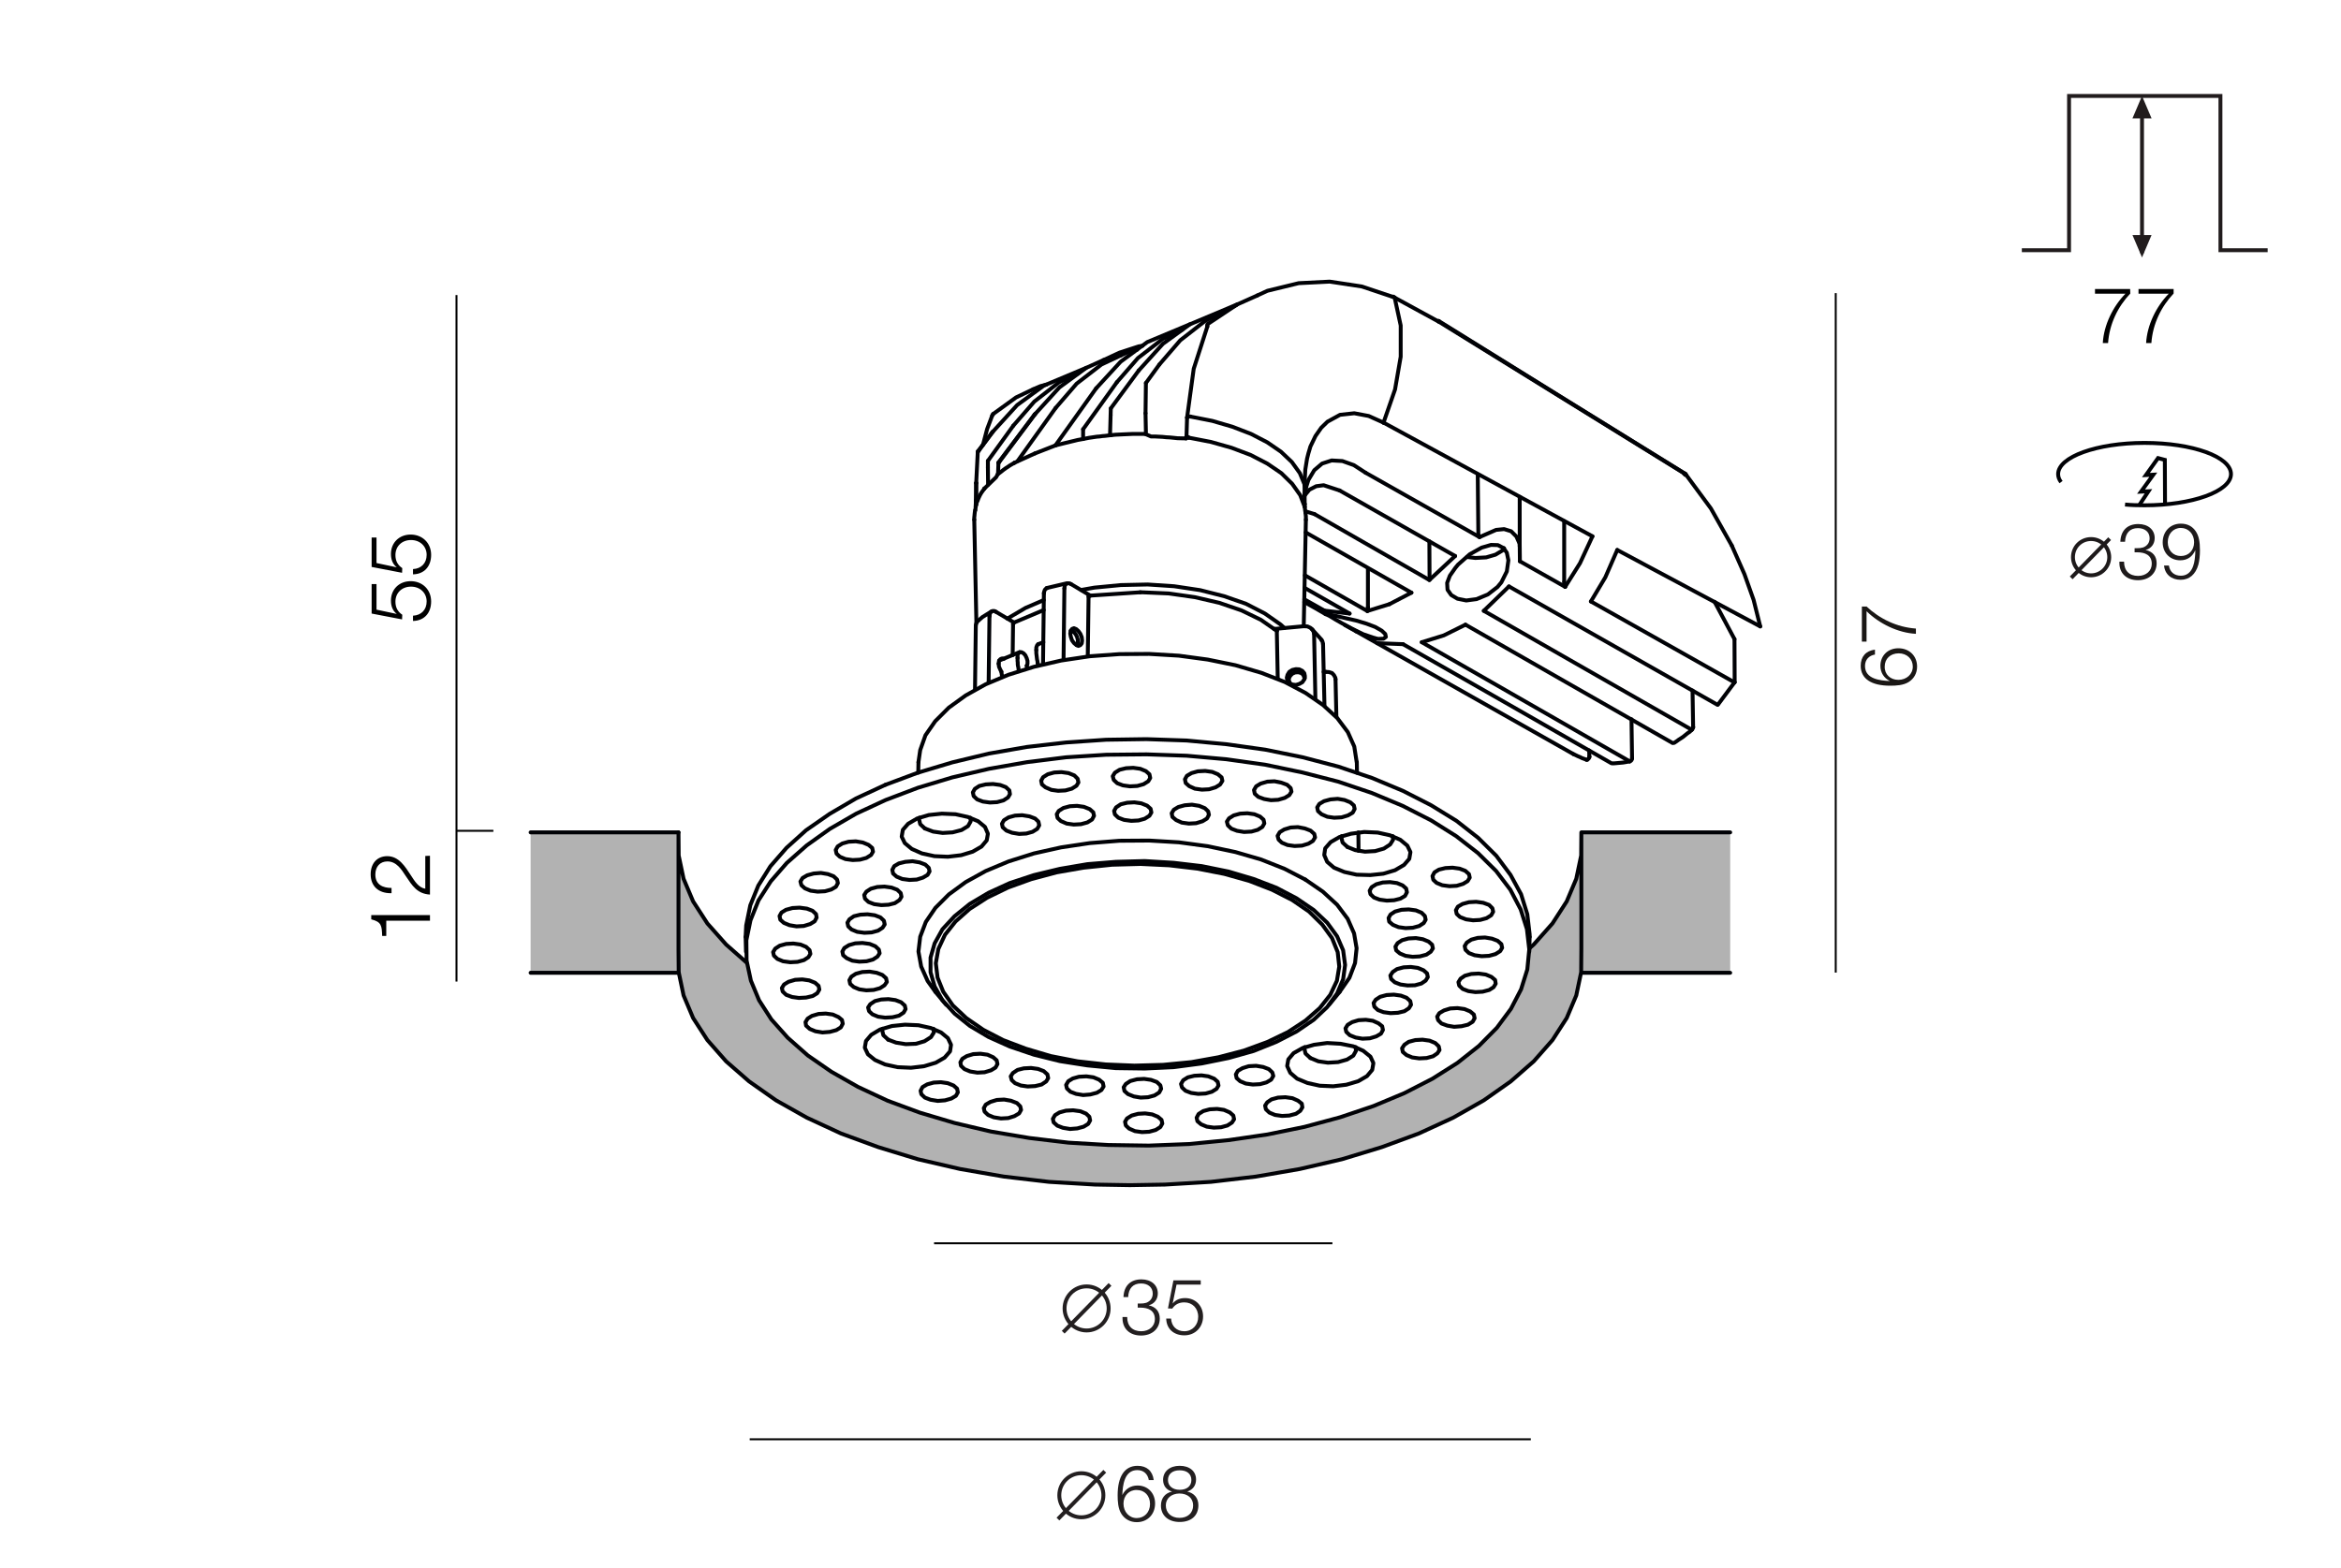 <?xml version="1.0" encoding="utf-8"?>
<!-- Generator: Adobe Illustrator 24.1.0, SVG Export Plug-In . SVG Version: 6.00 Build 0)  -->
<svg version="1.1" id="Слой_1" xmlns="http://www.w3.org/2000/svg" xmlns:xlink="http://www.w3.org/1999/xlink" x="0px" y="0px"
	 viewBox="0 0 1200 804" style="enable-background:new 0 0 1200 804;" xml:space="preserve">
<style type="text/css">
	.st0{fill:#FFFFFF;}
	.st1{fill:#B2B2B2;}
	.st2{fill:none;stroke:#000105;stroke-width:2;stroke-linecap:round;stroke-linejoin:round;stroke-miterlimit:10;}
	.st3{fill:#1A1715;}
	.st4{fill:#FFFFFF;stroke:#000105;stroke-width:2;stroke-linecap:round;stroke-linejoin:round;stroke-miterlimit:10;}
	.st5{fill:none;stroke:#1E1A1B;stroke-width:2;}
	.st6{enable-background:new    ;}
	.st7{fill:#1E1A1B;}
	.st8{fill:none;stroke:#000105;stroke-width:2;stroke-miterlimit:22.926;}
	.st9{fill:none;stroke:#211C1D;stroke-width:2;}
	.st10{fill:#211C1D;}
	.st11{fill:#231F20;}
	.st12{fill:none;stroke:#231F20;stroke-width:2;}
	.st13{fill:none;stroke:#000000;stroke-miterlimit:10;}
</style>
<rect y="0" class="st0" width="1200" height="804"/>
<polygon class="st1" points="579.8,547.9 597.1,547.6 620.7,546.2 643.8,543.4 666.3,539.6 687.9,534.6 708.3,528.4 727.3,521.4 
	744.9,513.3 760.6,504.3 774.4,494.7 786.2,484.3 795.8,473.5 803.1,462.2 808,450.6 810.5,438.7 810.6,426.8 810.6,486.6 
	810.5,498.5 808,510.4 803.1,522 795.8,533.3 786.2,544.2 774.4,554.5 760.6,564.2 744.9,573.1 727.3,581.2 708.3,588.2 
	687.9,594.4 666.3,599.4 643.8,603.3 620.7,606 597.1,607.4 579.2,607.7 561.3,607.4 537.7,606 514.6,603.3 492.1,599.4 
	470.5,594.4 450.2,588.2 431.1,581.2 413.6,573.1 397.8,564.2 384,554.5 372.2,544.2 362.6,533.3 355.3,522 350.4,510.4 
	347.9,498.5 347.8,486.6 347.8,426.8 347.9,438.7 350.4,450.6 355.3,462.2 362.6,473.5 372.2,484.3 384,494.7 397.8,504.3 
	413.6,513.3 431.1,521.4 450.2,528.4 470.5,534.6 492.1,539.6 514.6,543.4 537.7,546.2 561.3,547.6 578.7,547.9 "/>
<g>
	<rect x="811.1" y="426.8" class="st1" width="75.8" height="72"/>
</g>
<g>
	<rect x="272" y="426.8" class="st1" width="75.8" height="72"/>
</g>
<polygon class="st2" points="579.8,547.9 597.1,547.6 620.7,546.2 643.8,543.4 666.3,539.6 687.9,534.6 708.3,528.4 727.3,521.4 
	744.9,513.3 760.6,504.3 774.4,494.7 786.2,484.3 795.8,473.5 803.1,462.2 808,450.6 810.5,438.7 810.6,426.8 810.6,486.6 
	810.5,498.5 808,510.4 803.1,522 795.8,533.3 786.2,544.2 774.4,554.5 760.6,564.2 744.9,573.1 727.3,581.2 708.3,588.2 
	687.9,594.4 666.3,599.4 643.8,603.3 620.7,606 597.1,607.4 579.2,607.7 561.3,607.4 537.7,606 514.6,603.3 492.1,599.4 
	470.5,594.4 450.2,588.2 431.1,581.2 413.6,573.1 397.8,564.2 384,554.5 372.2,544.2 362.6,533.3 355.3,522 350.4,510.4 
	347.9,498.5 347.8,486.6 347.8,426.8 347.9,438.7 350.4,450.6 355.3,462.2 362.6,473.5 372.2,484.3 384,494.7 397.8,504.3 
	413.6,513.3 431.1,521.4 450.2,528.4 470.5,534.6 492.1,539.6 514.6,543.4 537.7,546.2 561.3,547.6 578.7,547.9 "/>
<g>
	<line class="st2" x1="347.8" y1="426.8" x2="272" y2="426.8"/>
	<line class="st2" x1="347.8" y1="498.8" x2="272" y2="498.8"/>
</g>
<g>
	<line class="st2" x1="886.9" y1="426.8" x2="811.1" y2="426.8"/>
	<line class="st2" x1="886.9" y1="498.8" x2="811.1" y2="498.8"/>
</g>
<g>
	<g>
		<path class="st3" d="M961.2,335.6c-3.1,0.5-5.2,2.6-5.2,5.9c0,6.7,7.8,7.5,12.8,7.7c-3.1-1.5-4.9-4.3-4.9-7.8c0-5.2,3.8-9,9.2-9
			c5.6,0,9.6,3.9,9.6,9.4c0,3.4-1.6,6.2-4.3,7.9c-2.7,1.7-6.4,1.9-9.5,1.9c-9.7,0-15.1-3.6-15.1-10.2c0-4.7,2.6-7.7,7.3-8.3v2.5
			H961.2z M973.1,348.6c4.2,0,7.4-2.9,7.4-6.8s-3-6.8-7.2-6.8c-4.3,0-7.2,2.8-7.2,6.8C966,345.8,969,348.6,973.1,348.6z"/>
		<path class="st3" d="M956.7,310.9c6.8,6.4,15.6,10.7,25.4,11.4v2.7c-9.2-0.5-18.8-5.2-25.3-11.6V329h-2.4v-18h2.3V310.9z"/>
	</g>
</g>
<g>
	<g>
		<g>
			<line class="st2" x1="534.4" y1="360.1" x2="512.8" y2="369.3"/>
			<line class="st2" x1="814.7" y1="388" x2="814.6" y2="384.8"/>
			<line class="st2" x1="889.1" y1="327.7" x2="878.9" y2="308.6"/>
			<line class="st2" x1="836.6" y1="388.8" x2="836.3" y2="368.8"/>
			<line class="st2" x1="867.9" y1="372.9" x2="867.6" y2="354.1"/>
			<polyline class="st2" points="737.8,165.1 737.7,164.8 737.6,164.8 737.5,164.7 737.5,164.6 			"/>
			<polyline class="st2" points="509.2,212.2 520.8,203.8 529.6,199.6 			"/>
			<line class="st2" x1="673.8" y1="263.6" x2="669.6" y2="262.3"/>
			<line class="st2" x1="669.3" y1="273" x2="723.5" y2="303.9"/>
			<line class="st2" x1="700.9" y1="313.3" x2="668.9" y2="295"/>
			<line class="st2" x1="678.9" y1="313.1" x2="668.6" y2="307.3"/>
			<polyline class="st2" points="508.6,221.7 508.6,221.7 508.7,221.5 508.9,221.4 			"/>
			<line class="st2" x1="668.7" y1="248.6" x2="668.7" y2="248.4"/>
			<polyline class="st2" points="552.8,191.4 542.9,196 530.2,205.9 519.4,218.3 			"/>
			<line class="st2" x1="506.4" y1="239.6" x2="506.5" y2="248.5"/>
			<polyline class="st2" points="644.5,151.5 634.2,156.1 619.3,166 			"/>
			<polyline class="st2" points="574.6,182.2 564.6,186.9 551.9,196.7 541.1,209.2 			"/>
			<polyline class="st2" points="606,169.1 596,173.8 583.3,183.6 572.5,196 			"/>
			<polyline class="st2" points="608.5,214.1 608.7,214 608.8,213.8 609.1,213.7 609.4,213.6 609.8,213.5 610.2,213.6 			"/>
			<polyline class="st2" points="633.7,156.4 617.7,164.6 605,174.5 594.3,186.9 			"/>
			<polyline class="st2" points="669.5,249.9 670.7,246.1 673.7,241.1 677.7,237.7 682.6,236.1 688.1,236.4 694,238.5 700,242.4 			
				"/>
			<line class="st2" x1="584.5" y1="303.7" x2="558.9" y2="305.4"/>
			<polyline class="st2" points="513.3,344.4 513.5,345.8 513.7,346.7 513.9,347.5 			"/>
			<polyline class="st2" points="521.6,337.4 521.6,336 522,335 522.7,334.4 523.6,334.4 524.7,335 525.6,336 526.3,337.5 
				526.7,338.9 526.7,340.4 526.3,341.4 			"/>
			<polyline class="st2" points="522.3,344 522.1,343.1 522,342.2 521.8,341.4 521.7,340.6 521.7,339.7 521.6,338.9 521.6,338.2 
				521.6,337.4 			"/>
			<polyline class="st2" points="526.3,341.4 526.4,341.7 526.4,342 526.4,342.4 526.5,342.8 526.5,343.1 526.6,343.4 526.7,343.8 
				526.8,344.1 			"/>
			<polyline class="st2" points="531.2,333.3 531.2,334.2 531.2,334.9 531.3,335.7 531.4,336.5 531.5,337.4 531.6,338.2 531.8,339 
				531.9,340 			"/>
			<polyline class="st2" points="532.2,330.3 531.6,330.9 531.2,332 531.2,333.3 			"/>
			<polyline class="st2" points="548.8,323.5 549.4,323.6 550.5,324.1 			"/>
			<polyline class="st2" points="550.5,324.1 551.4,325.2 552.1,326.6 552.5,328.1 552.5,329.5 552.2,330.6 551.9,330.8 			"/>
			<polyline class="st2" points="531.9,340 532.4,341.9 532.6,343.8 532.7,345.6 532.6,347.4 532.3,349 531.9,350.5 531.4,351.8 
				530.7,352.8 			"/>
			<line class="st2" x1="530.7" y1="352.8" x2="528.9" y2="353.5"/>
			<polyline class="st2" points="521,356.8 521.8,355.8 522.3,354.6 522.7,353 523,351.4 523.1,349.7 523,347.8 522.7,346 
				522.3,344 			"/>
			<polyline class="st2" points="513.9,347.5 514.4,350.1 514.6,352.6 514.5,355 514.2,357 513.5,358.9 512.6,360.4 			"/>
			<polyline class="st2" points="526.8,344.1 527.4,346.6 527.7,349 527.9,351.3 527.9,353.6 527.9,354 			"/>
			<line class="st2" x1="512.8" y1="369.3" x2="513.4" y2="369.1"/>
			<line class="st2" x1="505" y1="371.7" x2="512.8" y2="369.3"/>
			<polyline class="st2" points="502.3,369.7 502.5,370.2 502.8,370.6 503.1,371 503.5,371.3 504,371.6 504.3,371.7 504.7,371.8 
				505,371.7 			"/>
			<line class="st2" x1="502.3" y1="369.7" x2="501.8" y2="368.5"/>
			<polyline class="st2" points="502.1,364.8 501.9,364.9 501.6,365.2 501.4,365.6 501.3,366.2 501.3,366.7 501.4,367.3 
				501.5,367.9 501.8,368.5 			"/>
			<line class="st2" x1="534.5" y1="351.8" x2="528.7" y2="353.6"/>
			<polyline class="st2" points="528.3,357.4 528.1,356.7 527.9,356.1 527.9,355.5 527.9,355 528,354.5 528.1,354.1 528.4,353.8 
				528.7,353.6 			"/>
			<line class="st2" x1="528.3" y1="357.4" x2="528.8" y2="358.5"/>
			<polyline class="st2" points="528.8,358.5 529,359 529.3,359.5 529.7,359.9 530.1,360.3 530.5,360.5 530.8,360.7 531.2,360.7 
				531.5,360.7 			"/>
			<line class="st2" x1="531.5" y1="360.7" x2="534.4" y2="359.7"/>
			<polyline class="st2" points="661.5,350.6 661.3,350.4 660.7,349.2 660.7,347.8 661.4,346.5 662.5,345.4 663.9,344.8 
				665.5,344.7 667,345.1 668.1,346 668.6,347.2 668.7,348 			"/>
			<polyline class="st2" points="687.1,382.5 687.7,382.8 688.1,383.2 688.3,383.7 688.5,384.2 688.5,384.8 688.4,385.3 
				688.2,385.9 687.8,386.3 			"/>
			<line class="st2" x1="679.3" y1="378.4" x2="687.1" y2="382.5"/>
			<polyline class="st2" points="771,281.1 770.1,282.3 766.6,284.4 761.8,285.8 756.3,286.1 752,285.6 			"/>
			<line class="st2" x1="880.7" y1="361.2" x2="889.2" y2="349.8"/>
			<polyline class="st2" points="863.8,243.5 864,243.3 864.1,243.2 864.1,243.2 864.1,243.2 			"/>
			<polyline class="st2" points="813.3,389.6 813.5,389.6 813.7,389.6 814,389.3 814.2,389.1 814.4,388.9 814.6,388.6 814.7,388.3 
				814.7,388 			"/>
			<line class="st2" x1="814.7" y1="388" x2="814.7" y2="388"/>
			<line class="st2" x1="889.2" y1="349.8" x2="889.1" y2="327.7"/>
			<polyline class="st2" points="835.4,390.4 835.6,390.3 835.8,390.2 836.1,390 836.3,389.8 836.4,389.6 836.5,389.3 836.6,389 
				836.6,388.8 			"/>
			<line class="st2" x1="836.6" y1="388.8" x2="836.6" y2="388.8"/>
			<polyline class="st2" points="867.2,374.2 867.5,373.9 867.7,373.6 867.8,373.3 867.9,372.9 			"/>
			<line class="st2" x1="867.9" y1="372.9" x2="867.9" y2="372.9"/>
			<polyline class="st2" points="801.8,298.4 801.9,299.1 802.1,299.6 			"/>
			<line class="st2" x1="801.8" y1="298.4" x2="801.8" y2="267.2"/>
			<polyline class="st2" points="802.3,300.9 802.3,300.3 802.1,299.6 			"/>
			<polyline class="st2" points="864.1,243.2 864,243.1 863.9,242.9 863.6,242.8 863.4,242.8 863.2,242.9 			"/>
			<polyline class="st2" points="737.5,164.6 737.4,164.6 737.3,164.6 737.2,164.6 737.1,164.6 			"/>
			<line class="st2" x1="701.2" y1="311.4" x2="701.2" y2="311.5"/>
			<polyline class="st2" points="700.9,313.3 701,313.1 701,312.6 701.1,312.4 701.1,312.1 701.2,311.8 701.2,311.5 			"/>
			<line class="st2" x1="709.2" y1="216.7" x2="709.2" y2="216.7"/>
			<polyline class="st2" points="529.6,199.6 533.3,198 536.4,197.2 			"/>
			<polyline class="st2" points="508.6,213.1 508.7,212.9 508.8,212.6 508.9,212.4 509.2,212.2 			"/>
			<polyline class="st2" points="815.5,308.4 822.9,296 829,282 			"/>
			<line class="st2" x1="829" y1="282" x2="902.3" y2="321.2"/>
			<polyline class="st2" points="902.3,321.2 898.9,307.6 894.2,294.4 887.7,279.7 			"/>
			<polyline class="st2" points="887.7,279.7 877,260.7 864.1,243.2 			"/>
			<line class="st2" x1="864.1" y1="243.2" x2="737.8" y2="165.1"/>
			<line class="st2" x1="737.8" y1="165.1" x2="714.9" y2="152.6"/>
			<line class="st2" x1="709.2" y1="216.7" x2="816.3" y2="275"/>
			<polyline class="st2" points="816.3,275 809.9,288.8 802.3,300.9 			"/>
			<line class="st2" x1="802.3" y1="300.9" x2="779.1" y2="287.8"/>
			<polyline class="st2" points="779.1,287.8 779,278.9 777.3,275.1 774.6,272.4 771,271.3 766.9,271.7 758.4,275.4 			"/>
			<line class="st2" x1="686.7" y1="251.5" x2="745.9" y2="285.1"/>
			<line class="st2" x1="745.9" y1="285.1" x2="732.7" y2="297.4"/>
			<line class="st2" x1="732.7" y1="297.4" x2="673.8" y2="263.6"/>
			<line class="st2" x1="723.5" y1="303.9" x2="712.2" y2="309.8"/>
			<line class="st2" x1="712.2" y1="309.8" x2="700.9" y2="313.3"/>
			<line class="st2" x1="668.7" y1="301.4" x2="691.8" y2="314.6"/>
			<line class="st2" x1="691.8" y1="314.6" x2="678.9" y2="313.1"/>
			<polyline class="st2" points="806.6,386.7 807.7,387.2 808.7,387.7 809.9,388.2 810.9,388.7 812,389.1 813.3,389.6 			"/>
			<line class="st2" x1="706" y1="329.8" x2="719.2" y2="330.3"/>
			<line class="st2" x1="835.4" y1="390.4" x2="728.8" y2="329.3"/>
			<polyline class="st2" points="728.8,329.3 740.1,325.8 751.2,320.3 			"/>
			<line class="st2" x1="867.2" y1="374.2" x2="760.6" y2="313.2"/>
			<line class="st2" x1="773.5" y1="300.7" x2="880.4" y2="361.4"/>
			<line class="st2" x1="889.1" y1="349.9" x2="815.5" y2="308.4"/>
			<polyline class="st2" points="679.6,314.9 679.1,314.6 679.9,314.7 682.8,315.4 684.7,315.8 689.4,316.9 695.2,318.2 
				700.5,319.8 705,321.5 708.3,323.4 710.1,325.1 710.4,326.6 709.2,327.5 706.5,327.6 705,327.3 			"/>
			<polyline class="st2" points="705,327.3 698.8,325.2 692.7,322.2 688.1,319.7 684.6,317.7 681.8,316 680,315.1 			"/>
			<polyline class="st2" points="767.6,301 762.7,304.8 756.9,307.2 751.6,307.9 747.1,307 743.9,305.1 742,302.4 741.8,298.9 
				743.2,295.2 746,291.2 747.4,289.5 753.4,284.2 759.5,280.8 764.3,279.4 767.8,279.5 770.7,281 772.4,283.4 773.2,287.3 
				772.4,293 769.6,298.6 767.6,301 			"/>
			<polyline class="st2" points="668.9,253.9 671.2,251.1 674.7,249.3 678.5,248.8 686.7,251.5 			"/>
			<polyline class="st2" points="503.9,228 506,220 508.6,213.1 			"/>
			<line class="st2" x1="500.1" y1="259.8" x2="500.3" y2="256.3"/>
			<polyline class="st2" points="508.9,221.4 521.4,207.7 535.1,197.7 556.8,188.6 			"/>
			<polyline class="st2" points="501.4,231.3 501.4,231.3 501.5,231.2 501.7,231.1 			"/>
			<polyline class="st2" points="530.6,212.3 543.1,198.6 556.8,188.6 565.7,184.6 			"/>
			<polyline class="st2" points="585.7,177.3 583.7,177.6 573.9,180.8 565.7,184.6 			"/>
			<line class="st2" x1="668.8" y1="258.5" x2="668.7" y2="258.7"/>
			<polyline class="st2" points="500.4,247.7 500.4,247.7 500.4,247.6 			"/>
			<line class="st2" x1="500.3" y1="257.6" x2="500.3" y2="257.6"/>
			<line class="st2" x1="501.7" y1="231.1" x2="508.9" y2="221.4"/>
			<polyline class="st2" points="501.2,231.9 501.2,231.7 501.3,231.4 501.5,231.3 501.7,231.1 			"/>
			<line class="st2" x1="500.4" y1="247.6" x2="501.2" y2="231.9"/>
			<line class="st2" x1="519.4" y1="218.3" x2="506.4" y2="236.3"/>
			<line class="st2" x1="506.4" y1="236.3" x2="506.4" y2="239.6"/>
			<polyline class="st2" points="618.9,167.4 618.9,167.4 618.9,167.4 618.9,167.3 618.8,167.2 618.8,167 618.8,166.8 618.8,166.6 
				618.9,166.3 619.1,166.1 619.3,166 			"/>
			<line class="st2" x1="500.3" y1="257.6" x2="500.4" y2="247.6"/>
			<polyline class="st2" points="500.3,257.6 500.3,258.3 500.3,258.9 			"/>
			<line class="st2" x1="500.3" y1="258.9" x2="500.3" y2="258.9"/>
			<polyline class="st2" points="561.9,199.1 574.4,185.5 588.1,175.4 609.9,166.3 			"/>
			<line class="st2" x1="504.6" y1="250.5" x2="504.6" y2="250.5"/>
			<polyline class="st2" points="713.9,152.2 714.2,152.1 714.5,152.2 714.7,152.4 714.9,152.6 			"/>
			<polyline class="st2" points="691.6,145.9 681.6,144.4 665.7,145.2 649.7,149.1 644.5,151.5 			"/>
			<polyline class="st2" points="713.9,152.2 698.1,146.9 691.6,145.9 			"/>
			<polyline class="st2" points="530.3,212.6 530.3,212.6 530.5,212.4 530.6,212.3 			"/>
			<polyline class="st2" points="511.8,237.2 511.9,237.1 512,237 512.2,236.9 			"/>
			<polyline class="st2" points="583.7,190 596.1,176.3 609.9,166.3 634.2,156.1 			"/>
			<line class="st2" x1="512.2" y1="236.9" x2="530.6" y2="212.3"/>
			<line class="st2" x1="701.2" y1="311.4" x2="701.2" y2="291.7"/>
			<polyline class="st2" points="582.9,179.3 579,180.2 574.6,182.2 			"/>
			<polyline class="st2" points="511.8,237.5 511.9,237.2 512.2,236.9 			"/>
			<line class="st2" x1="541.1" y1="209.2" x2="521.7" y2="236.3"/>
			<line class="st2" x1="511.6" y1="242.8" x2="511.8" y2="237.5"/>
			<line class="st2" x1="520" y1="237.3" x2="520" y2="237.3"/>
			<line class="st2" x1="530.5" y1="232.5" x2="520" y2="237.3"/>
			<line class="st2" x1="530.5" y1="232.5" x2="541" y2="228.4"/>
			<polyline class="st2" points="608.5,214.1 611.9,189.1 618.9,167.4 			"/>
			<line class="st2" x1="732.8" y1="297.2" x2="732.7" y2="277.6"/>
			<line class="st2" x1="572.5" y1="196" x2="555.2" y2="220.1"/>
			<line class="st2" x1="555.2" y1="220.1" x2="555.2" y2="225.1"/>
			<line class="st2" x1="541" y1="228.4" x2="561.9" y2="199.1"/>
			<line class="st2" x1="569.4" y1="209.4" x2="583.7" y2="190"/>
			<polyline class="st2" points="668.7,248.4 669.1,240.8 670,235.2 670.7,232.4 671.3,230.4 671.7,229 674.3,223.6 677.3,219.3 
				680.5,216.2 686.9,212.7 694.2,211.9 701.6,213.3 709.2,216.7 			"/>
			<line class="st2" x1="757.8" y1="274.2" x2="757.5" y2="243.2"/>
			<line class="st2" x1="594.3" y1="186.9" x2="587.4" y2="196.4"/>
			<line class="st2" x1="587.4" y1="196.4" x2="587.2" y2="211.9"/>
			<polyline class="st2" points="668.7,254.3 668.8,252.6 669.5,249.9 			"/>
			<line class="st2" x1="758.4" y1="275.4" x2="700" y2="242.4"/>
			<polyline class="st2" points="758.4,275.4 758.2,275.2 758.1,275.1 758,275 757.9,274.8 757.9,274.7 757.8,274.5 757.8,274.2 			
				"/>
			<polyline class="st2" points="609.3,224.4 609.1,224.2 608.9,224 608.5,223.9 608.3,223.9 608.1,224 608,224.2 608,224.5 
				608,224.8 			"/>
			<polyline class="st2" points="587.2,211.9 587.4,221.7 587,222.5 584.8,222.5 582.7,222.5 580.5,222.5 578.3,222.6 576.1,222.7 
				574,222.8 571.8,222.9 569.7,223.1 			"/>
			<line class="st2" x1="609.3" y1="224.4" x2="609.3" y2="224.4"/>
			<polyline class="st2" points="668.8,259.9 668.8,259.1 668.8,258.8 668.8,258.5 			"/>
			<line class="st2" x1="668.7" y1="248.4" x2="668.8" y2="258.5"/>
			<polyline class="st2" points="610.2,213.6 621.4,215.8 631.7,218.8 641.3,222.5 649.6,226.8 656.6,231.6 662.2,236.9 
				666.3,242.6 668.7,248.4 			"/>
			<polyline class="st2" points="554.2,302.5 561,301.3 574.5,300 588.3,299.7 601.9,300.6 615.2,302.6 627.5,305.7 638.7,309.6 
				648.4,314.6 656.4,320.2 658.4,322 			"/>
			<polyline class="st2" points="516.4,317.2 516.7,317 525.7,311.7 535,307.7 			"/>
			<polyline class="st2" points="669.4,266.5 669.4,265.8 669.4,264.9 669.3,263.9 669.2,262.9 			"/>
			<polyline class="st2" points="669.2,262.9 669,261.7 668.9,260.7 668.8,259.9 			"/>
			<polyline class="st2" points="668.8,259.9 666.5,253.9 662.4,248.1 656.8,242.6 649.6,237.7 641.1,233.3 631.3,229.6 
				620.7,226.6 609.3,224.4 			"/>
			<polyline class="st2" points="608,224.8 603.6,224.7 601.7,224.5 599.7,224.3 597.8,224.2 595.9,224 593.9,223.9 592,223.8 
				590,223.8 587,222.5 			"/>
			<polyline class="st2" points="555.2,225.1 552.4,225.6 550.8,226 549.1,226.4 547.5,226.8 545.8,227.2 544.2,227.6 542.6,228 
				541,228.4 			"/>
			<polyline class="st2" points="520,237.3 518.8,238 517.6,238.7 516.6,239.4 515.5,240.1 514.4,240.9 513.4,241.7 512.5,242.4 
				511.5,243.1 			"/>
			<polyline class="st2" points="504.6,250.5 503.9,251.5 503.1,252.6 502.5,253.6 502,254.6 501.5,255.7 501.1,256.8 500.6,257.8 
				500.3,258.9 			"/>
			<polyline class="st2" points="500.3,258.9 500.2,259.7 500.1,260.4 499.9,261.6 			"/>
			<polyline class="st2" points="499.9,261.6 499.7,262.5 499.6,263.4 499.5,264.5 499.4,265.4 499.4,266.4 499.4,266.5 			"/>
			<polyline class="st2" points="678.2,330.3 677.9,328.9 677.4,328.3 			"/>
			<line class="st2" x1="678.5" y1="344.5" x2="679.6" y2="344.5"/>
			<polyline class="st2" points="679.6,344.5 681.2,344.6 682.8,345.1 683.8,346.2 684.5,347.5 684.6,348.3 			"/>
			<polyline class="st2" points="501.3,318.4 500.7,318.9 500.3,320.1 500.2,320.7 			"/>
			<polyline class="st2" points="536.7,301.6 536.4,301.6 535.6,302.4 535.2,303.5 535.1,304.2 			"/>
			<line class="st2" x1="653.3" y1="322.5" x2="668.3" y2="321.1"/>
			<polyline class="st2" points="668.3,321.1 670.2,321.2 671.7,321.9 672.9,323 673.5,324.3 673.6,324.9 			"/>
			<polyline class="st2" points="668.9,346.7 668.6,345.2 667.6,344 666,343.2 664.3,343.1 662.5,343.5 660.9,344.5 660,346 
				659.6,347.5 660,349.1 660.9,350.3 662.5,351 664.3,351.2 666,350.7 667.6,349.8 668.6,348.3 668.9,346.7 			"/>
			<polyline class="st2" points="654.5,323.5 654.4,323.1 654.2,322.9 653.9,322.6 653.5,322.5 653.2,322.5 			"/>
			<line class="st2" x1="510.5" y1="313.7" x2="519.8" y2="319.2"/>
			<polyline class="st2" points="507.2,316 507.4,314.7 507.9,313.8 508.7,313.3 509.8,313.3 510.5,313.7 			"/>
			<polyline class="st2" points="519.6,319.3 519.5,319.3 519.4,319.5 519.3,319.7 519.3,319.8 519.3,320 			"/>
			<polyline class="st2" points="514.6,337.8 513.8,337.6 512.9,337.9 512.1,338.8 511.9,340.3 			"/>
			<polyline class="st2" points="511.9,340.3 512.1,341.9 512.9,343.7 513.3,344.4 			"/>
			<line class="st2" x1="518.7" y1="366.8" x2="518.4" y2="384"/>
			<line class="st2" x1="519.3" y1="320" x2="519.1" y2="335.9"/>
			<polyline class="st2" points="554.7,328.5 554.5,326.7 553.8,325 552.8,323.6 551.7,322.6 550.5,322.1 549.5,322.5 548.9,323.4 
				548.6,324.8 548.9,326.5 549.5,328.3 550.5,329.7 551.7,330.7 552.8,331.2 553.8,330.8 554.5,329.9 554.7,328.5 			"/>
			<polyline class="st2" points="545.6,301.7 545.8,300.4 546.3,299.5 547.1,299.1 548.2,299.1 549,299.5 			"/>
			<polyline class="st2" points="558.9,305.4 558.6,305.3 558.3,305.3 558.1,305.5 558,305.8 558,305.9 			"/>
			<line class="st2" x1="549" y1="299.5" x2="558.9" y2="305.4"/>
			<polyline class="st2" points="558,305.9 557.5,342.9 557.1,373.8 			"/>
			<polyline class="st2" points="655.9,386.6 655.1,354.5 654.5,323.5 			"/>
			<polyline class="st2" points="654.5,323.5 646.3,317.8 636.4,313 625,309.1 612.5,306.2 599.1,304.3 585.4,303.7 584.4,303.7 			
				"/>
			<polyline class="st2" points="684.6,348.3 685.2,374.7 685.3,381.5 			"/>
			<line class="st2" x1="679.1" y1="369.5" x2="678.2" y2="330.3"/>
			<line class="st2" x1="674.4" y1="364.9" x2="673.6" y2="324.9"/>
			<polyline class="st2" points="545.8,375.7 560.1,373.3 574.9,372.1 589.9,372 604.8,372.9 619.2,374.9 632.9,378 645.5,382 
				656.8,387 			"/>
			<polyline class="st2" points="545.8,375.7 545.4,375.7 545.1,375.6 544.8,375.3 544.7,375 544.7,374.9 			"/>
			<polyline class="st2" points="544.7,374.9 545.1,344.9 545.6,301.7 			"/>
			<line class="st2" x1="535.1" y1="304.2" x2="534.2" y2="377.4"/>
			<polyline class="st2" points="534.2,377.4 534.1,377.8 533.9,378.2 533.7,378.5 533.3,378.7 533.1,378.8 			"/>
			<polyline class="st2" points="533.1,378.8 529.4,379.9 525.9,381.1 522.4,382.4 519.1,383.8 515.9,385.1 512.8,386.6 			"/>
			<polyline class="st2" points="506.5,362.9 506.7,356 507.2,316 			"/>
			<line class="st2" x1="500.2" y1="320.7" x2="499.7" y2="360.4"/>
			<line class="st2" x1="522.6" y1="334.4" x2="512.2" y2="338.7"/>
			<line class="st2" x1="534.8" y1="329.3" x2="532.2" y2="330.3"/>
			<line class="st2" x1="513.4" y1="369.1" x2="534.4" y2="360.1"/>
			<line class="st2" x1="528.6" y1="353.6" x2="502.1" y2="364.8"/>
			<line class="st2" x1="668.8" y1="347.7" x2="668.5" y2="346.9"/>
			<line class="st2" x1="660.8" y1="349.6" x2="661" y2="350.4"/>
			<polyline class="st2" points="751.2,320.3 802.8,349.8 857.4,381 858.2,380.9 859.4,380.1 860.5,379.3 861.6,378.6 862.8,377.8 
				863.9,376.9 865,376 866.2,375.2 867.2,374.2 			"/>
			<polyline class="st2" points="863.8,242.9 801.6,204.4 737.5,164.6 			"/>
			<polyline class="st2" points="668.6,308.7 673.6,311.5 679.5,314.9 			"/>
			<line class="st2" x1="689.4" y1="320.5" x2="695.1" y2="323.7"/>
			<line class="st2" x1="695.1" y1="323.7" x2="806.6" y2="386.7"/>
			<line class="st2" x1="508.6" y1="221.7" x2="501.4" y2="231.3"/>
			<polyline class="st2" points="500.4,247.8 500.4,252.3 500.3,257.6 			"/>
			<line class="st2" x1="530.3" y1="212.6" x2="511.8" y2="237.2"/>
			<line class="st2" x1="569.4" y1="209.4" x2="569.3" y2="212.8"/>
			<line class="st2" x1="608.5" y1="214.1" x2="608.2" y2="223.9"/>
			<polyline class="st2" points="608.2,223.9 608.2,223.9 608.1,224 			"/>
			<line class="st2" x1="569.3" y1="212.8" x2="569" y2="223.1"/>
			<line class="st2" x1="668.3" y1="321.1" x2="669.4" y2="266.5"/>
			<line class="st2" x1="499.4" y1="266.5" x2="500.5" y2="319.5"/>
			<polyline class="st2" points="677.5,328.1 672.4,322.5 672.4,322.5 			"/>
			<polyline class="st2" points="508.3,313.5 503.6,316.4 501.3,318.4 			"/>
			<line class="st2" x1="535" y1="312.8" x2="519.6" y2="319.3"/>
			<polyline class="st2" points="547.2,299.1 545.9,299.3 536.6,301.5 			"/>
			<polyline class="st2" points="569.7,223.1 566.4,223.5 565.1,223.6 563.7,223.8 562.3,223.9 560.9,224.1 559.6,224.3 
				558.2,224.5 555.2,225.1 			"/>
			<polyline class="st2" points="511.5,243.1 510.6,244.7 504.6,250.5 			"/>
			<polyline class="st2" points="714.9,152.6 718,166.9 718,182.9 715.1,199.7 709.2,216.7 			"/>
			<line class="st2" x1="779" y1="254.8" x2="779" y2="280.1"/>
			<line class="st2" x1="760.6" y1="313.2" x2="773.5" y2="300.7"/>
			<polyline class="st2" points="719.2,330.3 771.4,360.1 825.9,391.3 826.3,391.4 827.5,391.4 828.6,391.3 829.7,391.2 
				830.9,391.1 832,391 833.2,390.8 834.3,390.6 835.4,390.4 			"/>
		</g>
	</g>
	<polyline class="st4" points="695.5,390.8 695.4,390.5 694.2,382.8 690.9,375.4 685.5,368.2 678.2,361.5 669.2,355.3 658.6,349.7 
		646.6,345 633.3,341.1 619.1,338.2 604.3,336.2 589.1,335.3 573.8,335.4 558.6,336.5 543.9,338.7 530,341.9 516.9,346 505.2,350.9 
		495,356.6 486.3,362.9 479.4,369.8 474.4,377 471.7,384.6 470.8,390.8 	"/>
	<polyline class="st4" points="454,410.2 470.6,403.9 488.2,398.6 507,394.2 526.4,390.8 546.5,388.3 567,387 587.7,386.8 
		608.3,387.5 628.6,389.3 648.5,392.1 667.7,396.1 686,400.8 703.2,406.6 719,413.2 733.5,420.6 746.4,428.7 757.6,437.4 
		766.9,446.6 774.2,456.2 779.5,466.3 782.7,476.4 783.9,486.8 782.9,497.1 779.7,507.3 774.5,517.3 767.3,527 758.1,536.3 
		747.1,545 734.3,553.1 719.9,560.5 704.1,567.1 686.9,572.9 668.7,577.8 649.7,581.7 629.8,584.6 609.5,586.6 588.9,587.4 
		568.2,587.1 547.7,585.9 527.6,583.5 508,580.2 489.3,575.8 471.5,570.5 455,564.4 439.8,557.3 426.1,549.5 414.1,541.2 
		403.8,532.1 395.4,522.7 389.1,512.9 384.9,502.8 382.7,492.5 382.6,482.1 384.7,471.9 388.8,461.7 395.1,451.9 403.3,442.5 
		413.5,433.5 425.4,425 438.9,417.2 454,410.2 	"/>
	<polyline class="st2" points="694.9,536.9 695.1,538.8 693.7,541.3 690.5,543.3 685.9,544.6 680.7,544.9 675.8,544.2 671.7,542.5 	
		"/>
	<polyline class="st2" points="671.7,542.5 669.2,540.2 668.6,537.6 668.8,536.9 	"/>
	<polyline class="st2" points="478.5,527.5 478.7,529.4 477.2,531.8 473.9,533.9 469.5,535.2 464.3,535.4 459.3,534.6 455.3,533.1 	
		"/>
	<polyline class="st2" points="455.3,533.1 452.8,530.8 452.2,528.2 452.4,527.5 	"/>
	<polyline class="st2" points="713.9,428.7 714.1,430.6 712.6,433 709.4,435.1 704.9,436.4 699.7,436.7 694.7,435.9 690.7,434.3 	
		"/>
	<polyline class="st2" points="690.7,434.3 688.2,432 687.6,429.4 687.8,428.7 	"/>
	<polyline class="st2" points="497.4,419.3 497.6,421.1 496.2,423.6 492.9,425.6 488.3,426.8 483.2,427.1 478.3,426.4 474.1,424.8 	
		"/>
	<polyline class="st2" points="474.1,424.8 471.7,422.6 471.1,420 471.3,419.3 	"/>
	<polyline class="st2" points="504,528 495.3,522 488.4,515.5 483.5,508.5 480.6,501.3 479.7,493.9 481,486.6 484.4,479.3 
		489.8,472.5 497,466.1 506,460.3 516.7,455.1 528.6,450.8 541.7,447.3 555.5,444.9 570,443.4 584.7,443 599.4,443.7 613.8,445.4 
		627.6,448.1 640.4,451.7 652,456.2 662.4,461.5 671,467.4 677.8,474.1 682.8,481 685.7,488.2 686.5,495.6 685.3,502.9 681.9,510.1 
		676.5,516.9 669.2,523.3 660.2,529.2 649.6,534.3 637.6,538.7 624.6,542.1 610.7,544.6 596.2,546 581.5,546.4 566.8,545.8 
		552.4,544.2 538.6,541.5 525.8,537.7 514.2,533.3 504,528 	"/>
	<polyline class="st2" points="664.6,460.6 673.4,466.6 680.3,473.1 685.4,480.1 688.5,487.3 689.5,494.8 688.5,502.1 685.4,509.4 
		680.3,516.4 673.4,522.9 664.6,528.9 654.3,534.2 642.6,538.9 629.8,542.5 616,545.3 601.6,547.2 586.8,547.9 572,547.7 
		557.4,546.3 543.3,544.1 530,540.8 517.6,536.6 506.7,531.7 497.1,526 489.3,519.7 483.1,512.9 479.1,505.8 477,498.5 477,491 
		479.1,483.7 483.1,476.5 489.3,469.8 497.1,463.5 506.7,457.8 517.6,452.8 530,448.7 543.3,445.5 557.4,443.1 572,441.9 
		586.8,441.5 601.6,442.4 616,444.1 629.8,446.9 642.6,450.7 654.3,455.2 664.6,460.6 	"/>
	<polyline class="st2" points="479.5,508.6 475.5,503 472.2,495.6 470.8,487.9 471.7,480.3 474.6,472.7 479.5,465.5 486.4,458.6 
		495,452.3 505.3,446.6 517,441.7 530,437.6 543.9,434.5 558.6,432.3 573.8,431.1 589.1,431 604.3,431.9 619.1,433.9 633.3,436.9 
		646.4,440.7 658.5,445.5 669.1,451 	"/>
	<polyline class="st2" points="669.1,451 678.1,457.2 685.4,463.9 690.8,471.1 694.1,478.6 695.4,486.2 694.6,493.8 691.7,501.4 
		686.7,508.6 686.7,508.6 	"/>
	<polyline class="st2" points="683.8,444.9 680.3,441.9 678.8,438.4 679.3,435 682.1,431.8 686.6,429.2 692.5,427.5 699.3,426.6 
		706.2,426.9 712.5,428.3 717.8,430.6 721.4,433.6 723,436.9 722.4,440.4 719.7,443.5 715.1,446.2 709.1,448 702.4,448.7 
		695.4,448.5 689.1,447.1 683.8,444.9 	"/>
	<polyline class="st2" points="664.9,553.1 661.4,550.1 659.8,546.6 660.4,543.2 663.1,540 667.7,537.4 673.6,535.7 680.3,534.8 
		687.2,535.2 693.7,536.5 698.8,538.8 702.5,541.8 704,545.1 703.4,548.6 700.7,551.8 696.2,554.4 690.1,556.2 683.4,557 
		676.5,556.7 670.2,555.3 664.9,553.1 	"/>
	<polyline class="st2" points="448.5,543.5 444.9,540.6 443.3,537.2 443.9,533.8 446.6,530.6 451.1,527.9 457.2,526.1 463.9,525.4 
		470.8,525.7 477.1,527.1 482.4,529.4 485.9,532.3 487.5,535.7 487,539.1 484.2,542.3 479.7,544.9 473.7,546.7 467,547.5 
		460.1,547.2 453.7,545.8 448.5,543.5 	"/>
	<polyline class="st2" points="467.4,435.3 463.8,432.3 462.2,429 462.8,425.5 465.5,422.4 470.1,419.7 476.1,417.9 482.8,417.2 
		489.8,417.5 496.1,418.9 501.4,421.1 504.9,424 506.4,427.5 505.8,430.9 503.1,434.1 498.6,436.7 492.7,438.5 485.9,439.3 479,439 
		472.6,437.6 467.4,435.3 	"/>
	<polyline class="st2" points="750,453.2 746.7,454.2 743,454.4 739.3,453.9 736.4,452.7 734.7,451.1 734.3,449.2 735.3,447.3 
		737.6,445.9 740.9,445.1 744.6,444.9 748.2,445.4 751.1,446.5 753,448.2 753.4,450 752.3,451.8 750,453.2 	"/>
	<polyline class="st2" points="717.8,460.8 714.6,461.6 710.9,461.8 707.2,461.3 704.3,460.2 702.5,458.5 702.1,456.7 703.1,454.9 
		705.5,453.4 708.8,452.5 712.5,452.3 716.1,452.8 719,454 720.8,455.6 721.2,457.5 720.2,459.4 717.8,460.8 	"/>
	<polyline class="st2" points="762,470.8 758.7,471.7 755.1,471.9 751.5,471.4 748.4,470.2 746.7,468.6 746.3,466.7 747.3,464.9 
		749.7,463.5 753,462.6 756.7,462.4 760.3,462.9 763.3,464 765,465.7 765.4,467.5 764.4,469.3 762,470.8 	"/>
	<polyline class="st2" points="727.5,474.8 724.2,475.7 720.5,475.9 716.9,475.4 714,474.2 712.1,472.6 711.8,470.7 712.8,468.9 
		715.1,467.4 718.4,466.5 722.1,466.3 725.8,466.8 728.7,468 730.4,469.7 730.8,471.6 729.8,473.3 727.5,474.8 	"/>
	<polyline class="st2" points="766.6,489.2 763.3,490.1 759.5,490.3 755.9,489.8 753,488.7 751.2,487 750.8,485.1 751.9,483.3 
		754.2,481.8 757.5,480.9 761.2,480.7 764.8,481.3 767.7,482.4 769.6,484.1 770,486 769,487.7 766.6,489.2 	"/>
	<polyline class="st2" points="731.2,489.5 727.8,490.4 724.1,490.6 720.5,490.1 717.6,488.9 715.7,487.3 715.3,485.4 716.4,483.6 
		718.7,482.1 722,481.2 725.8,481 729.4,481.6 732.3,482.8 734.1,484.4 734.5,486.3 733.4,488 731.2,489.5 	"/>
	<polyline class="st2" points="763.4,507.6 760,508.5 756.3,508.7 752.7,508.2 749.8,507.1 748,505.4 747.6,503.6 748.7,501.8 
		750.9,500.3 754.2,499.4 758,499.2 761.6,499.7 764.5,500.9 766.4,502.5 766.7,504.4 765.6,506.2 763.4,507.6 	"/>
	<polyline class="st2" points="715,503.7 713.1,502 712.7,500.2 713.9,498.4 716.1,496.9 719.5,496 723.2,495.8 726.8,496.3 
		729.7,497.5 731.5,499.1 731.9,501 730.8,502.8 728.6,504.3 725.3,505.2 721.5,505.3 717.9,504.8 715,503.7 	"/>
	<polyline class="st2" points="752.5,525.4 749.2,526.2 745.4,526.5 741.9,525.9 738.9,524.8 737.2,523.1 736.7,521.3 737.8,519.5 
		740.2,518.1 743.4,517.1 747.1,516.9 750.7,517.4 753.6,518.6 755.5,520.2 755.9,522.1 754.9,523.9 752.5,525.4 	"/>
	<polyline class="st2" points="719.9,518.5 716.6,519.3 712.8,519.5 709.2,519 706.3,517.9 704.5,516.2 704.1,514.3 705.2,512.6 
		707.5,511.1 710.8,510.2 714.5,510 718.1,510.5 721,511.6 722.9,513.3 723.3,515.2 722.2,517 719.9,518.5 	"/>
	<polyline class="st2" points="734.6,541.6 731.3,542.5 727.5,542.7 723.9,542.2 721,541 719.1,539.4 718.7,537.5 719.9,535.7 
		722.1,534.2 725.5,533.3 729.2,533.1 732.8,533.6 735.7,534.8 737.5,536.5 737.9,538.4 736.8,540.1 734.6,541.6 	"/>
	<polyline class="st2" points="691.9,530.8 690.1,529.1 689.7,527.3 690.8,525.5 693.1,524.1 696.4,523.1 700.1,522.9 703.7,523.4 
		706.6,524.7 708.5,526.2 708.9,528.1 707.9,530 705.5,531.4 702.2,532.4 698.4,532.6 694.9,532 691.9,530.8 	"/>
	<polyline class="st2" points="514.4,410.4 511.1,411.3 507.4,411.5 503.8,411 500.9,409.9 499.1,408.2 498.7,406.3 499.7,404.5 
		502,403 505.3,402.2 509,402 512.7,402.5 515.6,403.6 517.4,405.3 517.7,407.2 516.7,408.9 514.4,410.4 	"/>
	<polyline class="st2" points="529.3,426.5 526.1,427.4 522.4,427.6 518.8,427 515.9,425.9 514,424.2 513.6,422.4 514.6,420.6 
		517,419.1 520.3,418.2 524,418 527.7,418.6 530.6,419.7 532.3,421.3 532.7,423.2 531.7,425 529.3,426.5 	"/>
	<polyline class="st2" points="549.4,404.4 546.1,405.3 542.4,405.5 538.9,405 535.9,403.7 534.1,402.2 533.7,400.3 534.7,398.5 
		537.1,397 540.4,396.1 544.1,395.9 547.7,396.4 550.7,397.6 552.4,399.3 552.8,401.2 551.8,402.9 549.4,404.4 	"/>
	<polyline class="st2" points="557.4,421.7 554.1,422.6 550.4,422.8 546.8,422.3 543.8,421 542.1,419.4 541.7,417.5 542.7,415.8 
		545.1,414.3 548.4,413.4 552.1,413.2 555.6,413.7 558.6,414.9 560.4,416.5 560.8,418.3 559.8,420.2 557.4,421.7 	"/>
	<polyline class="st2" points="586.2,402.1 583,403 579.2,403.2 575.6,402.7 572.7,401.6 570.9,399.9 570.4,398 571.5,396.2 
		573.9,394.7 577.2,393.9 580.9,393.7 584.5,394.2 587.4,395.4 589.2,397 589.6,398.9 588.6,400.6 586.2,402.1 	"/>
	<polyline class="st2" points="586.8,419.8 583.6,420.7 579.9,420.9 576.2,420.4 573.3,419.3 571.5,417.6 571.1,415.8 572.1,414 
		574.5,412.4 577.8,411.6 581.5,411.4 585,411.9 588,413.1 589.8,414.7 590.2,416.6 589.2,418.3 586.8,419.8 	"/>
	<polyline class="st2" points="623.1,403.7 619.8,404.7 616.1,404.9 612.5,404.4 609.6,403.1 607.8,401.5 607.4,399.6 608.4,397.8 
		610.8,396.4 614,395.5 617.8,395.3 621.4,395.8 624.3,397 626.2,398.6 626.6,400.4 625.4,402.3 623.1,403.7 	"/>
	<polyline class="st2" points="602.9,420.5 601,418.9 600.6,417 601.7,415.2 604,413.8 607.3,412.9 611,412.6 614.7,413.2 
		617.6,414.4 619.3,416 619.7,417.8 618.7,419.7 616.4,421.1 613.1,422.1 609.4,422.3 605.8,421.8 602.9,420.5 	"/>
	<polyline class="st2" points="658.6,409.1 655.2,410.1 651.5,410.3 648,409.7 645,408.6 643.2,407 642.8,405.1 643.9,403.2 
		646.2,401.8 649.6,400.8 653.3,400.6 656.8,401.3 659.8,402.4 661.6,404.1 662,405.9 660.9,407.7 658.6,409.1 	"/>
	<polyline class="st2" points="644.7,425.5 641.5,426.4 637.7,426.6 634.1,426 631.2,424.9 629.4,423.2 628.9,421.3 630,419.6 
		632.4,418.1 635.7,417.2 639.4,417 643,417.5 645.9,418.7 647.7,420.3 648.1,422.2 647.1,424 644.7,425.5 	"/>
	<polyline class="st2" points="691,418.1 687.7,419.1 683.9,419.3 680.4,418.8 677.4,417.5 675.6,415.9 675.2,414 676.3,412.2 
		678.7,410.8 682,409.9 685.7,409.6 689.2,410.2 692.2,411.4 694,413 694.4,414.8 693.4,416.7 691,418.1 	"/>
	<polyline class="st2" points="670.7,432.6 667.4,433.6 663.6,433.8 660,433.3 657.1,432.1 655.4,430.5 654.9,428.6 656,426.7 
		658.3,425.3 661.6,424.3 665.3,424.1 668.9,424.8 671.8,425.9 673.7,427.6 674.1,429.4 673,431.2 670.7,432.6 	"/>
	<polyline class="st2" points="428.7,528.2 425.4,529.1 421.6,529.4 418,528.8 415.1,527.6 413.2,525.9 412.9,524.1 414,522.3 
		416.2,520.9 419.6,519.9 423.3,519.7 426.9,520.2 429.8,521.5 431.6,523 432,524.9 431,526.8 428.7,528.2 	"/>
	<polyline class="st2" points="460.8,520.8 457.5,521.6 453.7,521.8 450.1,521.3 447.2,520.1 445.5,518.5 445,516.6 446.1,514.9 
		448.5,513.3 451.7,512.5 455.4,512.3 459,512.8 461.9,513.9 463.8,515.6 464.2,517.4 463.2,519.2 460.8,520.8 	"/>
	<polyline class="st2" points="416.6,510.7 413.2,511.5 409.5,511.7 406,511.2 403,510.1 401.2,508.4 400.8,506.6 401.9,504.8 
		404.2,503.4 407.6,502.4 411.3,502.2 414.8,502.7 417.8,503.9 419.6,505.5 420,507.4 418.9,509.3 416.6,510.7 	"/>
	<polyline class="st2" points="451.1,506.7 447.8,507.6 444.1,507.8 440.5,507.3 437.6,506.1 435.8,504.5 435.4,502.6 436.4,500.8 
		438.7,499.3 442,498.4 445.8,498.2 449.4,498.8 452.3,499.9 454.2,501.6 454.6,503.5 453.4,505.2 451.1,506.7 	"/>
	<polyline class="st2" points="412.1,492.3 408.8,493.2 405.1,493.4 401.4,492.9 398.5,491.7 396.7,490 396.3,488.2 397.4,486.4 
		399.7,484.9 403,484 406.7,483.8 410.3,484.3 413.2,485.5 415,487.2 415.4,489.1 414.4,490.8 412.1,492.3 	"/>
	<polyline class="st2" points="447.5,492 444.2,492.9 440.5,493.1 436.9,492.6 434,491.3 432.2,489.8 431.8,487.9 432.8,486.1 
		435.2,484.6 438.4,483.7 442.1,483.5 445.8,484 448.7,485.2 450.5,486.9 450.9,488.8 449.8,490.5 447.5,492 	"/>
	<polyline class="st2" points="415.3,473.8 412,474.8 408.3,475 404.7,474.4 401.8,473.2 400,471.6 399.6,469.7 400.6,467.9 
		402.9,466.5 406.2,465.6 409.9,465.4 413.6,465.9 416.5,467 418.3,468.7 418.6,470.5 417.6,472.4 415.3,473.8 	"/>
	<polyline class="st2" points="436.5,476.6 434.8,475 434.4,473.1 435.4,471.4 437.7,469.8 441,469 444.7,468.8 448.4,469.3 
		451.3,470.4 453.1,472.1 453.5,474 452.4,475.7 450.1,477.2 446.8,478.1 443.1,478.3 439.4,477.8 436.5,476.6 	"/>
	<polyline class="st2" points="426.1,456.1 422.9,457 419.1,457.2 415.5,456.7 412.6,455.5 410.8,453.9 410.3,452 411.4,450.2 
		413.8,448.8 417.1,447.9 420.8,447.6 424.4,448.2 427.3,449.3 429.1,451 429.5,452.8 428.5,454.7 426.1,456.1 	"/>
	<polyline class="st2" points="458.7,463.1 455.5,463.9 451.8,464.1 448.1,463.6 445.2,462.5 443.4,460.8 443,458.9 444.1,457.2 
		446.4,455.7 449.7,454.8 453.4,454.6 457,455.1 459.9,456.2 461.7,457.9 462.1,459.8 461.1,461.5 458.7,463.1 	"/>
	<polyline class="st2" points="444.1,439.9 440.8,440.8 437.1,441 433.4,440.5 430.5,439.3 428.8,437.7 428.4,435.8 429.4,434 
		431.8,432.5 435,431.6 438.7,431.4 442.3,432 445.2,433.2 447.1,434.8 447.5,436.7 446.5,438.4 444.1,439.9 	"/>
	<polyline class="st2" points="459.6,449.5 457.8,447.9 457.4,446 458.4,444.1 460.8,442.7 464.1,441.9 467.8,441.6 471.4,442.2 
		474.3,443.3 476.1,445 476.5,446.8 475.5,448.6 473.1,450 469.9,451 466.2,451.2 462.5,450.7 459.6,449.5 	"/>
	<polyline class="st2" points="664.3,571.1 660.9,572 657.2,572.2 653.6,571.7 650.7,570.5 648.9,568.8 648.5,566.9 649.6,565.2 
		651.8,563.7 655.1,562.8 658.9,562.6 662.5,563.1 665.4,564.4 667.3,565.9 667.6,567.8 666.5,569.6 664.3,571.1 	"/>
	<polyline class="st2" points="649.2,555 645.9,555.9 642.2,556.1 638.6,555.6 635.7,554.4 633.9,552.8 633.5,550.9 634.5,549.1 
		636.9,547.7 640.1,546.7 643.9,546.5 647.5,547.1 650.4,548.2 652.2,549.9 652.7,551.7 651.6,553.6 649.2,555 	"/>
	<polyline class="st2" points="629.2,577.1 625.9,578 622.2,578.2 618.6,577.7 615.7,576.5 613.8,574.9 613.4,573.1 614.4,571.2 
		616.8,569.7 620.1,568.8 623.9,568.6 627.4,569.1 630.4,570.4 632.2,572 632.6,573.9 631.5,575.6 629.2,577.1 	"/>
	<polyline class="st2" points="621.2,559.8 618,560.7 614.2,560.9 610.6,560.4 607.7,559.3 605.9,557.6 605.4,555.8 606.5,553.9 
		608.9,552.4 612.2,551.6 615.9,551.4 619.4,551.9 622.4,553.1 624.2,554.7 624.6,556.6 623.6,558.3 621.2,559.8 	"/>
	<polyline class="st2" points="592.4,579.4 589.1,580.3 585.4,580.5 581.8,580 578.8,578.7 577.1,577.1 576.7,575.2 577.7,573.5 
		580.1,572 583.4,571.1 587,570.9 590.6,571.4 593.5,572.6 595.4,574.2 595.8,576.1 594.8,577.9 592.4,579.4 	"/>
	<polyline class="st2" points="591.8,561.7 588.5,562.6 584.7,562.8 581.2,562.2 578.2,561 576.4,559.4 576,557.5 577.1,555.8 
		579.4,554.3 582.8,553.4 586.5,553.2 590,553.7 593,554.8 594.8,556.5 595.2,558.3 594.2,560.2 591.8,561.7 	"/>
	<polyline class="st2" points="555.5,577.7 552.2,578.6 548.5,578.9 544.9,578.3 542,577.2 540.1,575.5 539.7,573.7 540.8,571.8 
		543.1,570.4 546.4,569.5 550.1,569.3 553.8,569.8 556.7,571 558.4,572.6 558.8,574.5 557.8,576.3 555.5,577.7 	"/>
	<polyline class="st2" points="548.7,559.8 546.9,558.1 546.5,556.3 547.6,554.4 549.9,553 553.1,552.1 556.9,551.9 560.5,552.4 
		563.4,553.6 565.3,555.2 565.7,557.1 564.6,558.9 562.3,560.3 558.9,561.2 555.2,561.5 551.6,560.9 548.7,559.8 	"/>
	<polyline class="st2" points="520,572.3 516.8,573.3 513.1,573.5 509.4,572.9 506.5,571.7 504.7,570 504.3,568.2 505.3,566.4 
		507.7,565 511,564 514.7,563.8 518.2,564.4 521.3,565.6 523,567.3 523.4,569.1 522.4,570.9 520,572.3 	"/>
	<polyline class="st2" points="533.9,556.1 530.6,556.9 526.8,557.1 523.3,556.6 520.3,555.4 518.6,553.8 518.1,551.9 519.2,550.2 
		521.6,548.6 524.8,547.8 528.5,547.6 532.1,548.1 535,549.2 536.9,550.9 537.3,552.8 536.3,554.5 533.9,556.1 	"/>
	<polyline class="st2" points="487.6,563.3 484.4,564.2 480.7,564.5 477,563.9 474.1,562.8 472.3,561.1 471.9,559.3 472.9,557.4 
		475.3,556 478.6,555.1 482.3,554.9 485.8,555.4 488.8,556.6 490.6,558.2 491,560.1 490,561.9 487.6,563.3 	"/>
	<polyline class="st2" points="508,548.8 504.7,549.8 501,550 497.3,549.4 494.4,548.2 492.6,546.5 492.3,544.7 493.3,542.9 
		495.6,541.5 498.9,540.5 502.6,540.3 506.2,540.8 509.1,542.1 510.9,543.7 511.3,545.6 510.3,547.4 508,548.8 	"/>
	<polyline class="st2" points="784.1,480.4 784.1,479.1 782.9,468.8 779.7,458.5 774.3,448.6 767,438.8 757.7,429.6 746.6,420.9 
		733.6,412.9 719.1,405.5 703.3,398.9 686.1,393.1 667.8,388.3 648.6,384.4 628.7,381.6 608.3,379.7 587.7,379 567,379.3 
		546.5,380.7 526.4,383 506.9,386.4 488.2,390.9 470.5,396.2 453.9,402.4 	"/>
	<polyline class="st2" points="453.9,402.4 438.8,409.4 425.3,417.3 413.2,425.7 403.2,434.7 394.9,444.2 388.7,454.1 384.6,464.2 
		382.5,474.5 382.2,480.4 	"/>
	<line class="st2" x1="470.8" y1="390.8" x2="470.7" y2="396.2"/>
	<line class="st2" x1="695.6" y1="396.2" x2="695.5" y2="390.8"/>
	<line class="st2" x1="696.4" y1="436.3" x2="696.3" y2="426.8"/>
	<line class="st2" x1="681.3" y1="515.2" x2="686.7" y2="508.6"/>
	<line class="st2" x1="479.5" y1="508.6" x2="485" y2="515.2"/>
	<line class="st2" x1="783.9" y1="488" x2="784.1" y2="480.4"/>
	<line class="st2" x1="382.2" y1="480.4" x2="382.4" y2="488"/>
</g>
<g>
	<path class="st5" d="M1071.9,295c5.1,0,9.3-4.2,9.3-9.3c0-5.1-4.1-9.3-9.3-9.3c-5.2,0-9.3,4.1-9.3,9.3
		C1062.6,290.8,1066.8,295,1071.9,295z"/>
	<line class="st5" x1="1081.4" y1="276.2" x2="1061.7" y2="296.3"/>
	<g class="st6">
		<path class="st7" d="M1096.1,268.7c5,0,8.4,2.9,8.4,7.2c0,3-1.8,5.4-4.7,6.1c3.7,0.8,5.7,3.2,5.7,6.8c0,5.2-3.9,8.7-9.6,8.7
			c-5.8,0-9.5-3.5-9.5-8.9V288h2.4v0.1c0,4.5,2.7,7.2,7.2,7.2c4.1,0,7-2.6,7-6.2c0-4.5-3.5-5.9-7.4-5.9c-0.5,0-0.8,0-1.4,0v-2.1h1
			c1.6,0,2.3-0.1,3.4-0.4c2.1-0.8,3.3-2.5,3.3-4.7c0-3.1-2.3-5.2-6-5.2c-4.1,0-6.4,2.5-6.6,7h-2.4
			C1087.1,272,1090.5,268.7,1096.1,268.7z"/>
		<path class="st7" d="M1111.8,290.1c0.5,3.2,2.8,5.1,6.1,5.1c5.6,0,7-5.7,7.3-10.2c0.1-0.9,0.1-1,0.1-2.1v-0.8
			c-1.4,3.3-4,5.2-7.7,5.2c-5.2,0-9-3.8-9-9.2c0-5.6,3.9-9.6,9.3-9.6c3.4,0,6,1.4,7.7,4c1.5,2.3,2.1,5.1,2.1,9.7
			c0,2.8-0.3,5.4-0.8,7.3c-1.4,5-4.6,7.8-9.1,7.8c-4.7,0-8.1-2.8-8.5-7.3h2.5V290.1z M1111.2,278c0,4.2,2.8,7.1,6.7,7.1
			c4,0,6.8-2.9,6.8-7.1s-2.9-7.3-6.8-7.3C1114,270.7,1111.2,273.8,1111.2,278z"/>
	</g>
	<polyline class="st8" points="1096.6,259 1101.3,251.9 1097.5,252.1 1103.8,243.4 1100,243.6 1106.2,234.9 1109.7,235.8 
		1109.8,258.6 	"/>
	<path class="st8" d="M1056.5,247.2c-1-1.3-1.5-2.7-1.5-4.1c0-8.8,19.8-16,44.3-16s44.3,7.1,44.3,16c0,8.8-19.8,16-44.3,16
		c-3.4,0-6.8-0.1-10-0.4"/>
</g>
<polyline class="st9" points="1036.4,128.3 1060.6,128.3 1060.6,49.2 1138.2,49.2 1138.2,128.3 1162.4,128.3 "/>
<g>
	<line class="st9" x1="1098" y1="56.3" x2="1098" y2="129.8"/>
	<polyline class="st10" points="1093.1,60.7 1102.9,60.7 1098,49.2 1093.1,60.7 	"/>
	<polyline class="st10" points="1102.9,120.5 1093.1,120.5 1098,132 1102.9,120.5 	"/>
</g>
<g>
	<g>
		<path class="st11" d="M585.1,656c5,0,8.4,2.9,8.4,7.2c0,3-1.8,5.4-4.7,6.1c3.7,0.8,5.7,3.2,5.7,6.8c0,5.2-3.9,8.7-9.6,8.7
			c-5.8,0-9.5-3.5-9.5-8.9v-0.6h2.4v0.1c0,4.5,2.7,7.2,7.2,7.2c4.1,0,7-2.6,7-6.2c0-4.5-3.5-5.9-7.4-5.9c-0.5,0-0.8,0-1.4,0v-2.1h1
			c1.6,0,2.3-0.1,3.4-0.4c2.1-0.8,3.3-2.5,3.3-4.7c0-3.1-2.3-5.2-6-5.2c-4.1,0-6.4,2.5-6.6,7h-2.4C576.1,659.3,579.5,656,585.1,656z
			"/>
		<path class="st11" d="M615.2,658.7h-12.1l-2,9.7c1.6-2,3.8-2.8,6.4-2.8c5.3,0,9.2,3.9,9.2,9.4s-4,9.7-9.6,9.7
			c-5.5,0-9.2-3.4-9.3-8.6h2.5c0.2,3.9,2.8,6.5,6.8,6.5c4.1,0,7.1-3.2,7.1-7.4c0-4.4-3-7.4-7.1-7.4c-2.7,0-4.7,1-6.2,3.2l-2.2-0.1
			l2.8-14.4h14v2.2L615.2,658.7L615.2,658.7z"/>
	</g>
	<ellipse class="st12" cx="557" cy="670.9" rx="11.3" ry="11.3"/>
	<line class="st12" x1="569" y1="658.6" x2="545" y2="683.1"/>
</g>
<g>
	<g>
		<path class="st11" d="M588.9,759c-0.5-3.1-2.6-5.2-5.9-5.2c-6.7,0-7.5,7.8-7.7,12.8c1.5-3.1,4.3-4.9,7.8-4.9c5.2,0,9,3.8,9,9.2
			c0,5.6-3.9,9.6-9.4,9.6c-3.4,0-6.2-1.6-7.9-4.3s-1.9-6.4-1.9-9.5c0-9.7,3.6-15.1,10.2-15.1c4.7,0,7.7,2.6,8.3,7.3h-2.5L588.9,759
			L588.9,759z M575.9,771c0,4.2,2.9,7.4,6.8,7.4c3.9,0,6.8-3,6.8-7.2c0-4.3-2.8-7.2-6.8-7.2C578.8,763.9,575.9,766.9,575.9,771z"/>
		<path class="st11" d="M596.2,758.8c0-4.3,3.4-7.2,8.5-7.2s8.4,2.8,8.4,7c0,3.1-1.6,5.2-4.5,6.2c3.5,0.8,5.7,3.3,5.7,7
			c0,5.4-3.7,8.6-9.6,8.6c-5.8,0-9.6-3.3-9.6-8.4c0-3.8,2.1-6.4,5.7-7.2C597.9,764,596.2,761.8,596.2,758.8z M597.6,771.9
			c0,3.8,2.8,6.4,7,6.4s7-2.5,7-6.4c0-3.7-2.8-6.1-7.1-6.1C600.4,765.9,597.6,768.3,597.6,771.9z M598.7,758.9c0,3,2.4,5,6,5
			c3.7,0,6-1.9,6-5s-2.2-5-6-5C601,753.9,598.7,755.8,598.7,758.9z"/>
	</g>
	<ellipse class="st12" cx="554.3" cy="766.7" rx="11.3" ry="11.3"/>
	<line class="st12" x1="566.3" y1="754.4" x2="542.3" y2="778.9"/>
</g>
<g>
	<path d="M1092,150.5c-6.4,6.8-10.7,15.6-11.4,25.4h-2.7c0.5-9.2,5.2-18.8,11.6-25.3h-15.6v-2.4h18L1092,150.5L1092,150.5z"/>
	<path d="M1114.2,150.5c-6.4,6.8-10.7,15.6-11.4,25.4h-2.7c0.5-9.2,5.2-18.8,11.6-25.3h-15.5v-2.4h18V150.5z"/>
</g>
<g id="Слой_3">
</g>
<g>
	<path d="M220.4,469.3v2.8H198v7.8h-2.1c-0.2-5.2-0.3-7.2-5.6-8.5v-2.2h30.1V469.3z"/>
	<path d="M220.4,438.8v19.9c-6.6-0.4-9.1-4.6-12.4-9.5c-2.2-3.4-4.8-7.5-9.4-7.5c-3.8,0-6.2,2.7-6.2,6.7c0,5.2,3.8,6.9,8.3,6.9v2.7
		h-0.4c-6.4,0-10.3-3.7-10.3-9.7c0-5.7,3.4-9.3,8.5-9.3c6,0,9.2,5.4,12.1,9.8c1.9,2.9,3.9,6.3,7.4,6.9c0-0.3,0-0.6,0-0.7v-16.1
		L220.4,438.8L220.4,438.8z"/>
</g>
<g>
	<path d="M193,299.5v13.1l10.4,2.2c-2.2-1.7-3-4.1-3-6.9c0-5.7,4.2-9.9,10.1-9.9c6,0,10.5,4.3,10.5,10.4c0,6-3.6,9.9-9.3,10v-2.7
		c4.2-0.2,7-3,7-7.3c0-4.4-3.4-7.6-8-7.6c-4.7,0-8,3.2-8,7.7c0,2.9,1.1,5.1,3.5,6.7l-0.1,2.4l-15.6-3v-15.1L193,299.5L193,299.5z"/>
	<path d="M193,275.6v13.1l10.4,2.2c-2.2-1.7-3-4.1-3-6.9c0-5.7,4.2-9.9,10.1-9.9c6,0,10.5,4.3,10.5,10.4c0,6-3.6,9.9-9.3,10v-2.7
		c4.2-0.2,7-3,7-7.3c0-4.4-3.4-7.6-8-7.6c-4.7,0-8,3.2-8,7.7c0,2.9,1.1,5.1,3.5,6.7l-0.1,2.4l-15.6-3v-15.1L193,275.6L193,275.6z"/>
</g>
<line class="st13" x1="941" y1="150.3" x2="941" y2="498.7"/>
<line class="st13" x1="234" y1="151.3" x2="234" y2="503.3"/>
<line class="st13" x1="233.8" y1="426" x2="252.9" y2="426"/>
<line class="st13" x1="478.8" y1="637.5" x2="683" y2="637.5"/>
<line class="st13" x1="384.3" y1="738" x2="784.7" y2="738"/>
</svg>
